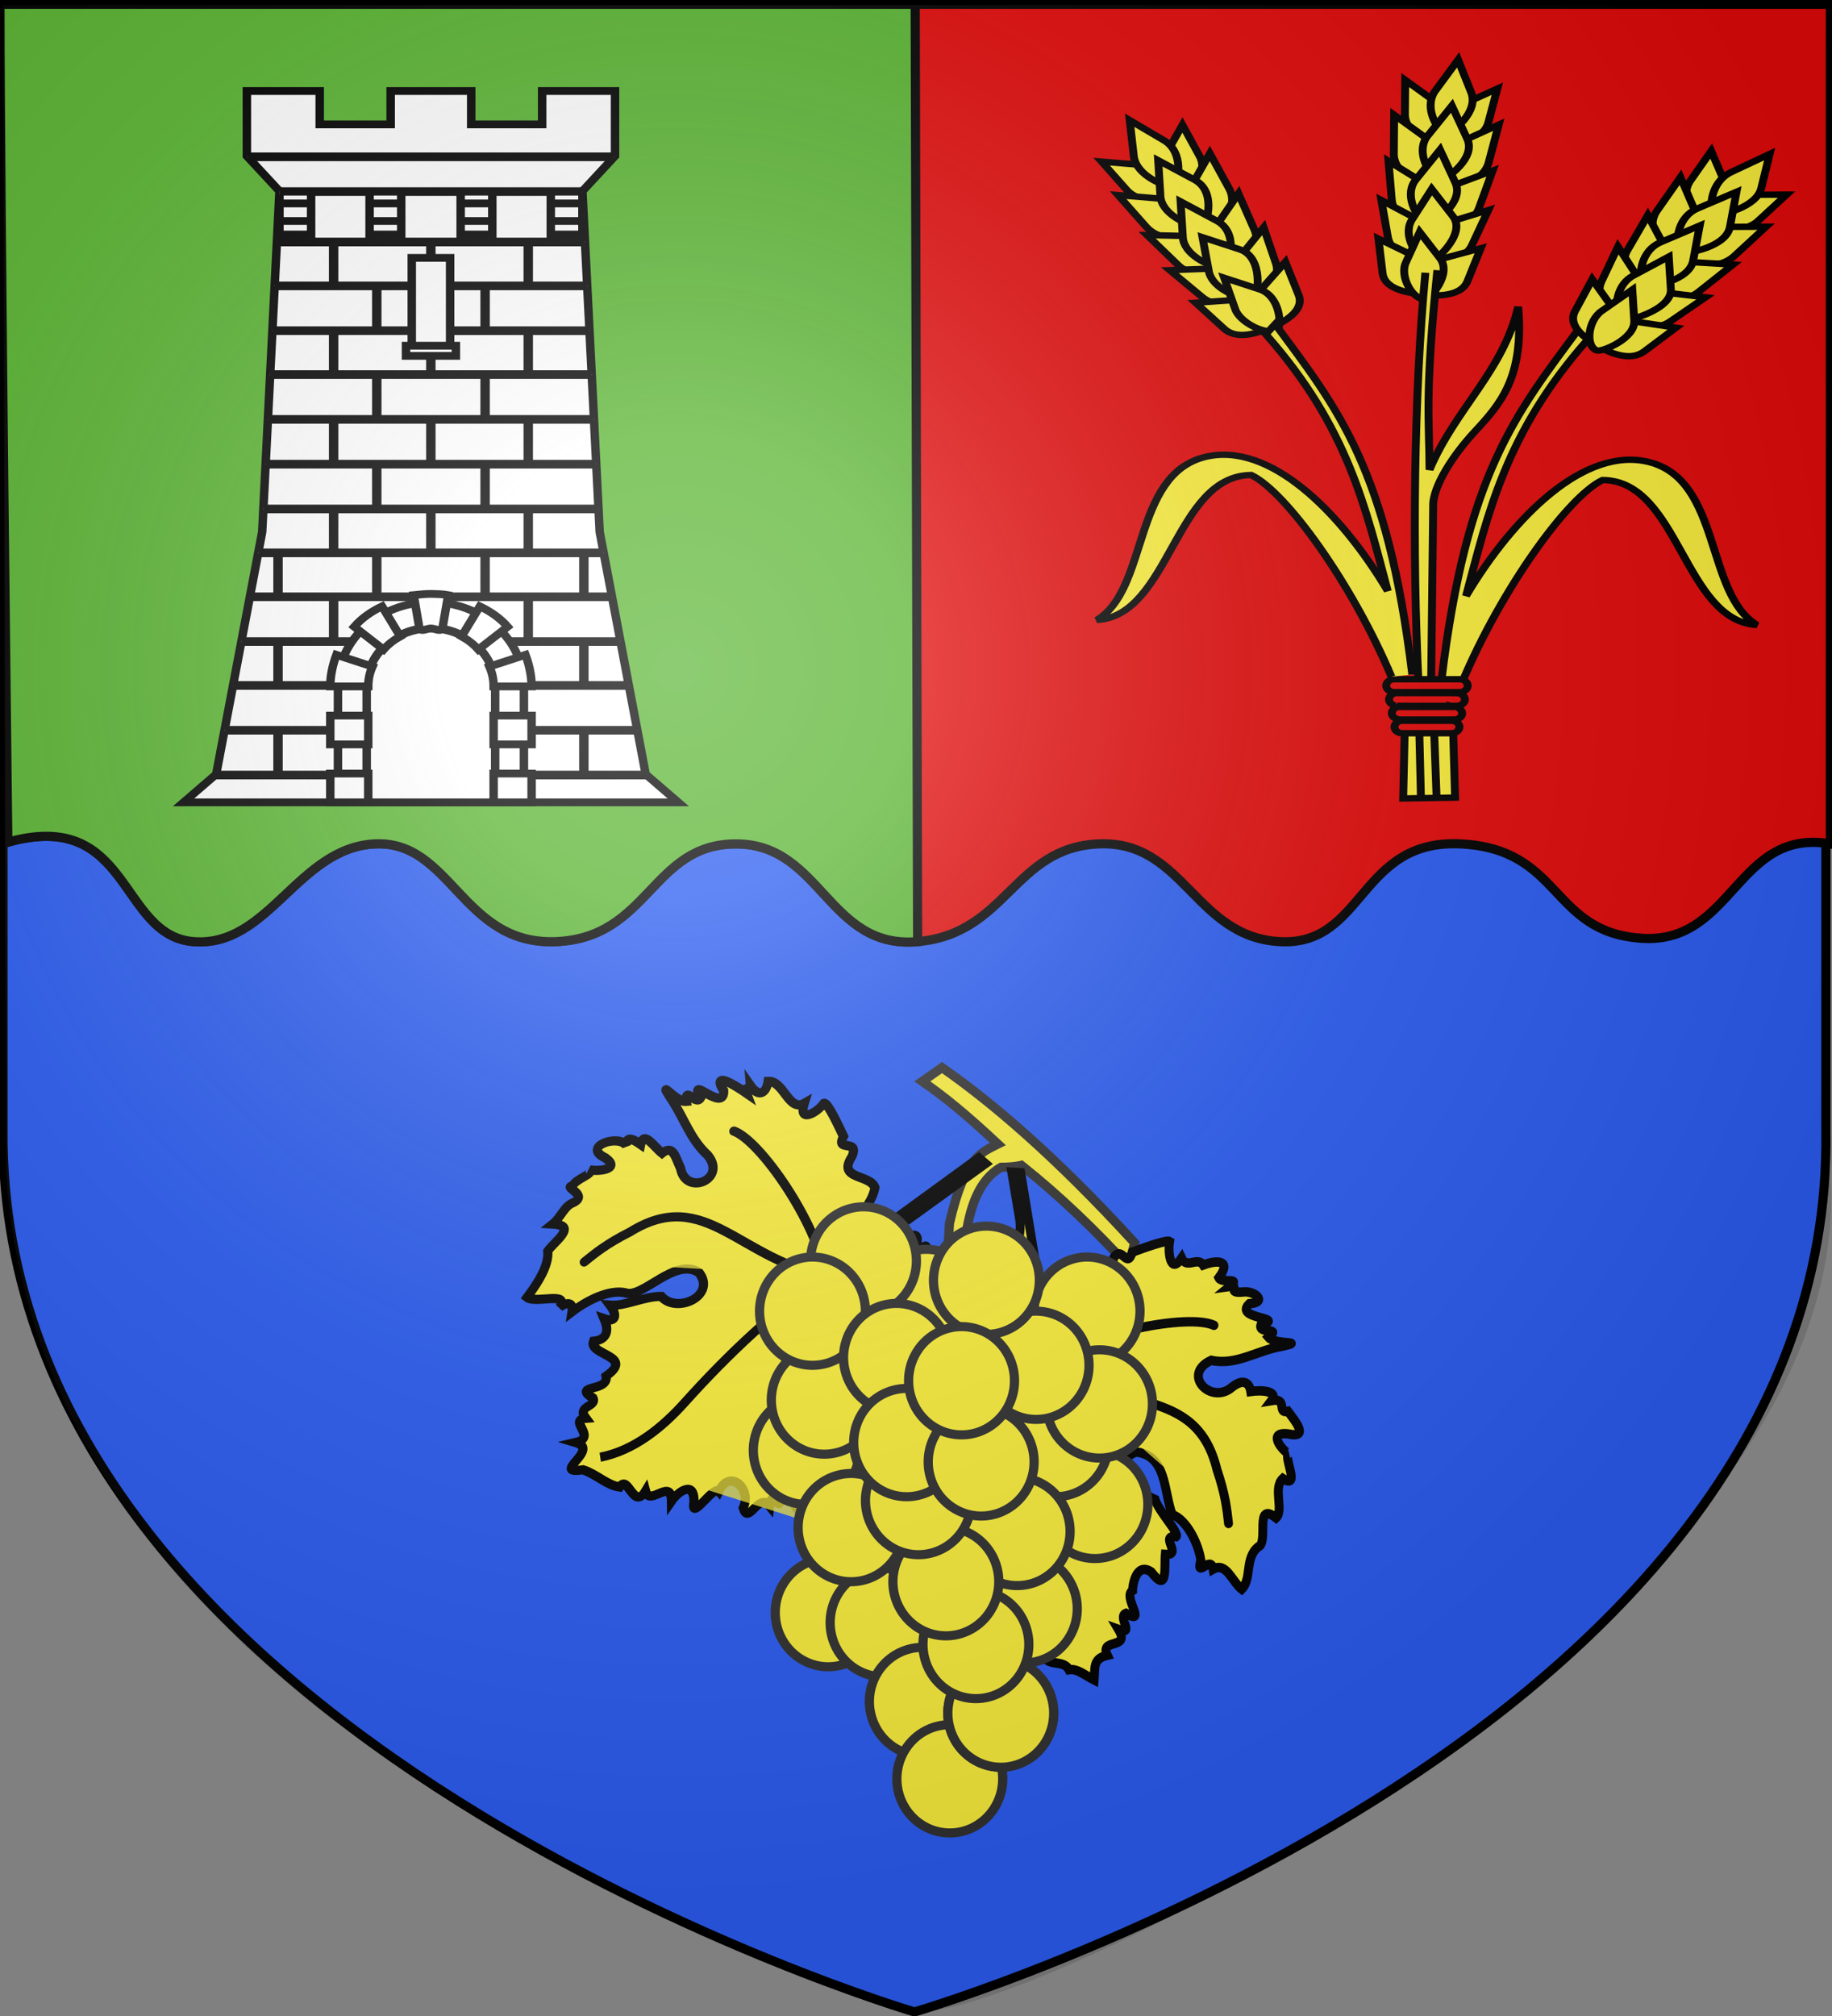<svg xmlns="http://www.w3.org/2000/svg" xmlns:xlink="http://www.w3.org/1999/xlink" width="600" height="660" viewBox="-300 -300 600 660"><rect x="-300" y="-300" width="600" height="660" fill="#808080" stroke="none"/><defs><g id="c"><path id="b" d="M0 0v1h.5z" transform="rotate(18 3.157 -.5)"/><use xlink:href="#b" width="810" height="540" transform="scale(-1 1)"/></g><g id="d"><use xlink:href="#c" width="810" height="540" transform="rotate(72)"/><use xlink:href="#c" width="810" height="540" transform="rotate(144)"/></g><g id="f"><path id="e" d="M0 0v1h.5z" transform="rotate(18 3.157 -.5)"/><use xlink:href="#e" width="810" height="540" transform="scale(-1 1)"/></g><g id="g"><use xlink:href="#f" width="810" height="540" transform="rotate(72)"/><use xlink:href="#f" width="810" height="540" transform="rotate(144)"/></g><g id="i"><path id="h" d="M0 0v1h.5z" transform="rotate(18 3.157 -.5)"/><use xlink:href="#h" width="810" height="540" transform="scale(-1 1)"/></g><g id="j"><use xlink:href="#i" width="810" height="540" transform="rotate(72)"/><use xlink:href="#i" width="810" height="540" transform="rotate(144)"/></g><g id="l"><path id="k" d="M0 0v1h.5z" transform="rotate(18 3.157 -.5)"/><use xlink:href="#k" width="810" height="540" transform="scale(-1 1)"/></g><g id="m"><use xlink:href="#l" width="810" height="540" transform="rotate(72)"/><use xlink:href="#l" width="810" height="540" transform="rotate(144)"/></g><g id="o"><path id="n" d="M0 0v1h.5z" transform="rotate(18 3.157 -.5)"/><use xlink:href="#n" width="810" height="540" transform="scale(-1 1)"/></g><g id="p"><use xlink:href="#o" width="810" height="540" transform="rotate(72)"/><use xlink:href="#o" width="810" height="540" transform="rotate(144)"/></g><g id="r"><path id="q" d="M0 0v1h.5z" transform="rotate(18 3.157 -.5)"/><use xlink:href="#q" width="810" height="540" transform="scale(-1 1)"/></g><g id="s"><use xlink:href="#r" width="810" height="540" transform="rotate(72)"/><use xlink:href="#r" width="810" height="540" transform="rotate(144)"/></g><g id="v"><path id="u" d="M0 0v1h.5z" transform="rotate(18 3.157 -.5)"/><use xlink:href="#u" width="810" height="540" transform="scale(-1 1)"/></g><g id="w"><use xlink:href="#v" width="810" height="540" transform="rotate(72)"/><use xlink:href="#v" width="810" height="540" transform="rotate(144)"/></g><g id="y"><path id="x" d="M0 0v1h.5z" transform="rotate(18 3.157 -.5)"/><use xlink:href="#x" width="810" height="540" transform="scale(-1 1)"/></g><g id="z"><use xlink:href="#y" width="810" height="540" transform="rotate(72)"/><use xlink:href="#y" width="810" height="540" transform="rotate(144)"/></g><radialGradient xlink:href="#a" id="Q" cx="221.445" cy="226.331" r="300" fx="221.445" fy="226.331" gradientTransform="matrix(1.353 0 0 1.349 -76.24 -84.357)" gradientUnits="userSpaceOnUse"/><linearGradient id="a"><stop offset="0" style="stop-color:white;stop-opacity:.314"/><stop offset=".19" style="stop-color:white;stop-opacity:.251"/><stop offset=".6" style="stop-color:#6b6b6b;stop-opacity:.125"/><stop offset="1" style="stop-color:black;stop-opacity:.125"/></linearGradient><clipPath id="D"><path id="C" d="m396 112-17 20 9 194 24 138 17 16H171l17-16 24-138 9-194-17-20V75h38v19h37V75h42v19h37V75h38z"/></clipPath></defs><g style="display:inline"><path d="M-.5 358.677s-300-88.5-298.5-288.5v-368.5h597v368.5c3.042 200.43-298.5 288.5-298.5 288.5Z" style="display:inline;fill:#2b5df2;stroke:#000;stroke-width:3;stroke-linecap:butt;stroke-linejoin:miter;stroke-miterlimit:4;stroke-dasharray:none;stroke-opacity:1"/><path d="M-300-298.612h599.464v274.887c-30.757-5.307-31.682 32.9-61.815 30.902C207.515 5.18 211.78-22.07 178.37-23.725c-33.41-1.655-31.42 33.557-59.278 32s-31.372-33.219-59.278-32c-27.907 1.218-29.96 29.417-59.278 32-29.319 2.582-31.396-31.83-59.278-32s-28.595 30.83-59.278 32-34.148-33.267-59.278-32-34.743 33.916-59.278 32c-24.535-1.917-20.516-43.846-60.855-32.558 0 0-2.57-210.139-2.57-274.329z" style="fill:#e20909;stroke:#000;stroke-width:3"/><path d="M-300-298.612H-.268L.537 8.275c-29.319 2.582-31.396-31.83-59.278-32s-28.595 30.83-59.278 32-34.148-33.267-59.278-32-34.743 33.916-59.278 32c-24.535-1.917-20.516-43.846-60.855-32.558 0 0-2.57-210.139-2.57-274.329z" style="display:inline;fill:#5ab532;stroke:#000;stroke-width:3"/></g><g style="display:inline"><g style="display:inline;stroke-width:2.272;stroke-miterlimit:4;stroke-dasharray:none" transform="matrix(1.137 0 0 .916 536.793 425.748)"><path id="B" d="M-320.737-549.406c7.174-73.6 21.395-94.927 39.498-125.25l2.703 3.604c-23.821 33.405-28.77 62.338-35.142 91.76 13.54-28.153 34.096-53.69 52.752-47.854 20.898 6.539 16.142 47.28 31.049 58.217-21.065-1.49-22.472-51.586-44.454-51.813-10.017 5.928-29.134 38.942-40.399 72.087" style="fill:#fcef3c;fill-opacity:1;stroke:#000;stroke-width:2.272;stroke-linecap:butt;stroke-linejoin:miter;stroke-miterlimit:4;stroke-dasharray:none;stroke-dashoffset:0;stroke-opacity:1"/><g id="A" style="fill:#fcef3c;stroke-width:.601;stroke-miterlimit:4;stroke-dasharray:none"><path d="m1742.836 1850.92-2.236 2.383c-1.288 1.372-3.976.59-4.518.218.445-1.235 1.887-2.744 3.425-2.698z" style="fill:#fcef3c;fill-opacity:1;stroke:#000;stroke-width:.601;stroke-linecap:butt;stroke-linejoin:miter;stroke-miterlimit:4;stroke-dasharray:none;stroke-dashoffset:0;stroke-opacity:1" transform="rotate(-31.058 -10816.5 15520.473)scale(3.78)"/><path d="m1737.244 1846.6-1.707 2.787c-.982 1.605.482 3.99.99 4.413 1.074-.756 2.149-2.545 1.695-4.017z" style="fill:#fcef3c;fill-opacity:1;stroke:#000;stroke-width:.601;stroke-linecap:butt;stroke-linejoin:miter;stroke-miterlimit:4;stroke-dasharray:none;stroke-dashoffset:0;stroke-opacity:1" transform="rotate(-31.058 -10816.5 15520.473)scale(3.78)"/><path d="m1741.168 1853.894-2.511 2.677c-1.446 1.54-4.465.663-5.075.241.5-1.387 2.12-3.082 3.848-3.03z" style="fill:#fcef3c;fill-opacity:1;stroke:#000;stroke-width:.601;stroke-linecap:butt;stroke-linejoin:miter;stroke-miterlimit:4;stroke-dasharray:none;stroke-dashoffset:0;stroke-opacity:1" transform="rotate(-31.058 -10816.5 15520.473)scale(3.78)"/><path d="m1734.817 1848.995-1.916 3.13c-1.104 1.802.543 4.482 1.112 4.957 1.206-.849 2.411-2.86 1.904-4.512z" style="fill:#fcef3c;fill-opacity:1;stroke:#000;stroke-width:.601;stroke-linecap:butt;stroke-linejoin:miter;stroke-miterlimit:4;stroke-dasharray:none;stroke-dashoffset:0;stroke-opacity:1" transform="rotate(-31.058 -10816.5 15520.473)scale(3.78)"/><path d="m1738.525 1857.382-2.705 2.481c-1.558 1.43-4.502.327-5.078-.15.602-1.347 2.345-2.915 4.064-2.733z" style="fill:#fcef3c;fill-opacity:1;stroke:#000;stroke-width:.601;stroke-linecap:butt;stroke-linejoin:miter;stroke-miterlimit:4;stroke-dasharray:none;stroke-dashoffset:0;stroke-opacity:1" transform="rotate(-31.058 -10816.5 15520.473)scale(3.78)"/><path d="m1732.2 1852.503-1.676 3.265c-.966 1.88.876 4.429 1.48 4.86 1.14-.937 2.19-3.032 1.56-4.642z" style="fill:#fcef3c;fill-opacity:1;stroke:#000;stroke-width:.601;stroke-linecap:butt;stroke-linejoin:miter;stroke-miterlimit:4;stroke-dasharray:none;stroke-dashoffset:0;stroke-opacity:1" transform="rotate(-31.058 -10816.5 15520.473)scale(3.78)"/><path d="m1736.323 1860.4-2.755 2.179c-1.586 1.254-4.32.01-4.837-.49.668-1.243 2.441-2.617 4.07-2.324z" style="fill:#fcef3c;fill-opacity:1;stroke:#000;stroke-width:.601;stroke-linecap:butt;stroke-linejoin:miter;stroke-miterlimit:4;stroke-dasharray:none;stroke-dashoffset:0;stroke-opacity:1" transform="rotate(-31.058 -10816.5 15520.473)scale(3.78)"/><path d="m1729.825 1855.39-1.37 3.233c-.79 1.862 1.146 4.166 1.752 4.535 1.022-.974 1.878-3.048 1.165-4.54z" style="fill:#fcef3c;fill-opacity:1;stroke:#000;stroke-width:.601;stroke-linecap:butt;stroke-linejoin:miter;stroke-miterlimit:4;stroke-dasharray:none;stroke-dashoffset:0;stroke-opacity:1" transform="rotate(-31.058 -10816.5 15520.473)scale(3.78)"/><path d="m1733.969 1863.194-2.48 2.147c-1.446 1.251-3.567-.618-4.049-1.085.649-1.167 1.833-2.106 3.36-1.766z" style="fill:#fcef3c;fill-opacity:1;stroke:#000;stroke-width:.601;stroke-linecap:butt;stroke-linejoin:miter;stroke-miterlimit:4;stroke-dasharray:none;stroke-dashoffset:0;stroke-opacity:1" transform="rotate(-31.058 -10816.5 15520.473)scale(3.78)"/><path d="m1727.755 1858.399-1.414 2.96c-.824 1.726 1.54 3.276 2.118 3.617.954-.934 1.545-2.325.813-3.708zM1741.683 1847.04l-.745 3.181c-.429 1.832-3.147 2.499-3.806 2.444-.232-1.293.17-3.326 1.618-4.049z" style="fill:#fcef3c;fill-opacity:1;stroke:#000;stroke-width:.601;stroke-linecap:butt;stroke-linejoin:miter;stroke-miterlimit:4;stroke-dasharray:none;stroke-dashoffset:0;stroke-opacity:1" transform="rotate(-31.058 -10816.5 15520.473)scale(3.78)"/><path d="m1739.034 1850.522-.614 3.286c-.355 1.891-3.23 2.432-3.94 2.336-.324-1.366.095-3.458 1.5-4.142z" style="fill:#fcef3c;fill-opacity:1;stroke:#000;stroke-width:.601;stroke-linecap:butt;stroke-linejoin:miter;stroke-miterlimit:4;stroke-dasharray:none;stroke-dashoffset:0;stroke-opacity:1" transform="rotate(-31.058 -10816.5 15520.473)scale(3.78)"/><path d="m1736.12 1853.612-.615 3.286c-.354 1.893-3.23 2.432-3.94 2.336-.324-1.365.096-3.458 1.5-4.142z" style="fill:#fcef3c;fill-opacity:1;stroke:#000;stroke-width:.601;stroke-linecap:butt;stroke-linejoin:miter;stroke-miterlimit:4;stroke-dasharray:none;stroke-dashoffset:0;stroke-opacity:1" transform="rotate(-31.058 -10816.5 15520.473)scale(3.78)"/><path d="m1733.657 1856.467.052 3.08c.037 1.999-3.732 3.092-4.017 2.764-.391-1.35-.078-3.46 1.302-4.21z" style="fill:#fcef3c;fill-opacity:1;stroke:#000;stroke-width:.601;stroke-linecap:butt;stroke-linejoin:miter;stroke-miterlimit:4;stroke-dasharray:none;stroke-dashoffset:0;stroke-opacity:1" transform="rotate(-31.058 -10816.5 15520.473)scale(3.78)"/><path d="m1730.773 1859.483.046 2.919c.034 1.727-2.57 2.907-2.941 2.735-.909-.419-.585-2.899.52-3.743z" style="fill:#fcef3c;fill-opacity:1;stroke:#000;stroke-width:.601;stroke-linecap:butt;stroke-linejoin:miter;stroke-miterlimit:4;stroke-dasharray:none;stroke-dashoffset:0;stroke-opacity:1" transform="rotate(-31.058 -10816.5 15520.473)scale(3.78)"/></g><g style="fill:#fcef3c;stroke-width:.601;stroke-miterlimit:4;stroke-dasharray:none"><path d="m1715.43 1900.775-.12 6.676 3.954-.08-.159-6.735M1716.542 1901.286l.12 6.137M1717.675 1901.286l.18 6.113M1717 1857.742c-.863 11.297-1.022 26.37-.517 38.94h.954l.158-16.848c-.06-1.881 1.571-4.927 3.147-7.037 1.958-2.62 3.797-5.136 3.33-11.837-1.146 6.101-4.763 9.596-6.755 15.417-.014-4.71-.379-6.93.596-18.874" style="fill:#fcef3c;fill-opacity:1;stroke:#000;stroke-width:.601;stroke-linecap:butt;stroke-linejoin:miter;stroke-miterlimit:4;stroke-dasharray:none;stroke-dashoffset:0;stroke-opacity:1" transform="matrix(3.78 0 0 3.78 -6815.65 -7717.097)"/><path d="M1714.627 1896.177h4.988a.61.61 0 0 1 .61.612.61.61 0 0 1-.61.61h-4.988a.61.61 0 0 1-.61-.61.61.61 0 0 1 .61-.612zM1715.238 1900.106h3.766c.327 0 .59.263.59.59s-.264.59-.59.59h-3.766a.59.59 0 0 1-.59-.59c0-.327.264-.59.59-.59zM1714.831 1897.487h4.34c.184 0 .306.01.333.023.247.033.444.22.494.463q.016.082.01.166a.597.597 0 0 1-.597.556h-4.341c-.183 0-.305-.01-.333-.023a.585.585 0 0 1-.504-.629.597.597 0 0 1 .598-.556M1715.035 1898.797h4.053c.142 0 .25.017.306.047a.58.58 0 0 1 .402.49c.01.053 0 .105 0 .156a.59.59 0 0 1-.586.5h-4.052a.7.7 0 0 1-.307-.046.58.58 0 0 1-.402-.492c-.01-.052 0-.103 0-.155a.59.59 0 0 1 .586-.5" style="fill:#e20909;fill-opacity:1;fill-rule:evenodd;stroke:#000;stroke-width:.601;stroke-linecap:butt;stroke-linejoin:miter;stroke-miterlimit:4;stroke-dasharray:none;stroke-dashoffset:0;stroke-opacity:1" transform="matrix(3.78 0 0 3.78 -6815.65 -7717.097)"/></g><use xlink:href="#A" width="100%" height="100%" style="stroke-width:2.272;stroke-miterlimit:4;stroke-dasharray:none" transform="rotate(29.036 -336.121 -580.82)"/><use xlink:href="#A" width="100%" height="100%" style="stroke-width:2.272;stroke-miterlimit:4;stroke-dasharray:none" transform="rotate(-35.975 -330.019 -614.438)"/><use xlink:href="#B" width="100%" height="100%" style="stroke-width:2.272;stroke-miterlimit:4;stroke-dasharray:none" transform="matrix(-1 0 0 1 -649.9 -1.788)"/></g><path d="M27.862 82.144c4.097 0 6.658-.633 6.658-.633 12.494 9.934 24.166 21.16 35.176 33.18l1.911-7.794C45.524 78.388 24.721 60.808 8.52 49.507L2.066 54.03c7.106 4.858 14.597 11.013 24.772 20.522-5.122 2.616-10.755 3.786-15.877 25.938l-2.048 35.428h5.121c1.993-16.938-.955-45.43 13.828-53.774Z" style="fill:#fcef3c;fill-opacity:1;fill-rule:evenodd;stroke:#313131;stroke-width:3;stroke-linecap:butt;stroke-linejoin:miter;stroke-miterlimit:4;stroke-dasharray:none;stroke-opacity:1"/><g style="display:inline;fill:#fcef3c;stroke:#000;stroke-width:2.233;stroke-miterlimit:4;stroke-dasharray:none;stroke-opacity:1"><path d="m821.35 472.914-1.106-43.995c-7.224 4.562-3.05 15.692-9.522 20.37-3.324-1.645-7.342-5.448-9.487.293-2.525 2.661-2.843-3.318-4.773.594-2.85.56-9.007 1.656-9.623 1.131.766-2.196 1.097-7.988-2.401-4.355-.881-2.848-3.972-.14-5.116-2.418-3.727.742-7.297.073-3.416-3.58-.48-1.504-5.737-.598-2.47-2.416-2.629-.042 1.342-1.588-3.152-1.804-2.883-.106-5.74-3.368-1.074-2.974 4.717-3.086-9.102-4.57-2.102-5.382 1.124-2.227-5.305-1.17-1.468-3.222-1.397-2.122-9.417-2.172-2.98-2.594 6.093.01 11.968-2.903 17.976-.67 8.082-2.182 1.492-10.673-4.372-6.98-3.128 1.597-4.307.147-4.333-1.777-2.935-.055-6.94-.976-4.856-2.903-4.283.055-.706-3.342-3.674-3.131-1.355-2.41-4.609-7.287.809-5.29 5.653 1.442 1.151-4.732.4-4.628 1.685-.096-1.85-9.128 2.38-5.659 2.847-1.823.78-7.463 3.028-8.974 4.928 4.917 2.593-5.57 5.428-6.134 3.843-2.14 2.6-7.208 5.565-9.324 2.135 2.14 2.855 7.022 6.384 5.766.072 3.599 4.76-1.947 2.73 2.644.132 4.673 2.524 10.25 5.51 11.622 1.353 5.734-.771 14.14 6.856 16.063 8.356-1.973.997-9.527-3.11-11.862-.534-2.976-4.977-8.844-3.932-9.47 4.263 1.04-1.102-4.703 3.303-3.761.72-2.841.64-9.47 4.094-3.598 3.464 2.996 5.126-2.68 5.266-3.683 2.8-1.05-2.635-8.861 2.447-5.1 2.33-.509-1.616-5.577 2.38-3.5-2.328-5.302 5.117-1.198 3.663-5.628 3.811-.243 3.459-2.598 4.122-5.32 2.05 1.383 3.726 3.332 5.888 3.343 1.06 2.898 5.937 1.23 5.63 4.922 106.528 51.942-9.629 73.974-9.004 102.633l.323 11.224z" style="display:inline;fill:#fcef3c;fill-opacity:1;fill-rule:evenodd;stroke:#000;stroke-width:2.233;stroke-linecap:butt;stroke-linejoin:miter;stroke-miterlimit:4;stroke-dasharray:none;stroke-opacity:1" transform="matrix(-1.293 .204 -.191 -1.366 1186.636 562.397)"/><g style="fill:#fcef3c;stroke:#000;stroke-width:2.233;stroke-linecap:round;stroke-miterlimit:4;stroke-dasharray:none;stroke-opacity:1"><path d="M822.25 427.75C805.49 412.69 785.198 417.046 783 396c-1.205-6.077-1.095-9.522-1-13M821 427.25c-11.489 5.633-36.334 6.472-42.25 2.75M822.5 427.5c6.914-.748 13.286-1.135 16.25.75 12.541 5.21 23.661 6.477 26 6.5" style="fill:#fcef3c;fill-opacity:.75;fill-rule:evenodd;stroke:#000;stroke-width:2.233;stroke-linecap:round;stroke-linejoin:miter;stroke-miterlimit:4;stroke-dasharray:none;stroke-opacity:1" transform="matrix(-1.293 .204 -.191 -1.366 1186.636 562.397)"/></g></g><g style="fill:#fcef3c;stroke:#000;stroke-width:2.233;stroke-miterlimit:4;stroke-dasharray:none;stroke-opacity:1"><path d="m821.35 472.914-1.106-43.995c-6.859 4.572-3.516 14.574-8.765 20.01-3.49.994-7.404-6.198-9.692.023-2.436 4.029-3.418-2.72-5.281 1.221-2.8.518-9.25 1.81-9.582.916.891-2.526.1-7.798-2.984-3.72-.605-4.235-7.598-.71-9.875-3.805 2.38-2.313 1.506-4.082-1.769-3.996 2.79-1.642-2.204-.955.842-1.796-2.177-.702-10.455-3.483-3.928-4.012 4.685-3.102-9.105-4.575-2.102-5.382.971-2.101-5.013-1.326-1.468-3.222-1.5-2.287-9.368-2.127-3.054-2.525 6.105-.273 11.037-2.102 16.974-1.016 7.82.404 4.905-9.972-1.531-7.025-2.939.568-5.906 1.964-5.798-1.386-2.544-.664-7.466-.276-5.007-2.862-1.305-.419-4.525-1.39-1.897-2.869-3.493.328-6.827-8.822-.787-5.744 4.948 1.407 1.299-3.634-.085-4.743 1.636.436-.342-3.769.655-5.588-1.368-1.8 4.353 1.92 3.425-2.13-.718-2.162 1.046-4.423 1.106-6.93 4.212 4.722 3.752-2.27 4.624-4.747 3.145-1.827 4.888-6.59 6.054-10.48 2.609.653 5.193 9.014 6.932 4.842.07 2.543 1.375 3.09 2.798 1.687.012 4.581 1.18 10.275 4.315 12.835 3.816 2.277.417 14.645 7.226 16.912 7.243.164 4.95-10.074-1.031-10.566-2.61-3.21-3.483-8.253-6.038-10.983 2.565.01 4.785-1.112 1.811-3.053 2.984-.688 4.697-2.27 2.826-5.222 2-2.93 9.27 5.928 8.845-2.492 3.719-1.742-3.644-7.724 2.366-5.634 2.486-.416-1.073-4.252 2.946-4.213-2.53-3.746 5.61-.377 3.272-5.304 5.26 3.723 2.398-9.551 6.53-2.501 2.859 1.941 6.717 2.382 9.01 4.565-1.369 3.472 6.876-.707 4.729 4.376 3.858-1.476 1.154 6.87 5.988 3.513-.95 2.757-.7 7.354 3.6 4.176 3.598-3.65-.47 6.1 1.666 6.255-3.02 5.408 4.652 6.604 6.96 2.33 4.453-1.538-.841 5.085 3.627 5.28-3.562 3.062 3.971.998-.27 3.218-2.267 6.077-10.333 6.54-14.614 10.809-5.392 5.509 5.28 12.458 7.444 4.535 1.375-5.618 3.462-11.5 9.704-12.55 2.073-2.64 4.083.676 6.787-2.735 3.394-2.487 1.074 4.018 4.459.308 3.184-1.845 1.596 2.87 4.996.083 6.85-3.757-.7 6.68 2.182 8.212 2.937 1.474-3.63 4.227 1.053 4.827 1.837 2.609-6.827 4.897-.623 7.53 5.213 2.266-2.446 4.435-.441 6.637-5.292 3.049 7.2 6.112-.535 7.876-1.726 6.832-7.93 1.375-13.152.675-6.301-.904-4.359 5.97.694 5.743 6.52-.743 9.873 2.49 14.985 5.97-1.876 1.112-9.021-1.054-7.126 2.855-3.436-3.535-4.483 3.13-4.124 2.911-4.584-1.932-1.358 5.788-6.707 1.997-3.611-1.521-2.922 2.74-6.03 1.627 1.663 2.576 2.588 4.895-1.662 3.96-3.384-.318-7.194-.41-7.14 2.695-2.657-5.55-6.856 2.559-8.353 1.662-1.28-3.142-4.939-1.297-5.53-2.142-1.174-2.707-5.592 2.197-3.382-2.034 1.233-6.284-3.982 5.829-5.02-.538-2.202-6.284 5.837-12.367-.348-17.72-6.065-3.355-2.677 7.875-3.306 11.023l.923 32.039z" style="display:inline;fill:#fcef3c;fill-opacity:1;fill-rule:evenodd;stroke:#000;stroke-width:2.233;stroke-linecap:butt;stroke-linejoin:miter;stroke-miterlimit:4;stroke-dasharray:none;stroke-opacity:1" transform="matrix(.778 1.051 1.096 -.839 -1136.811 -387.395)"/><g style="fill:#fcef3c;stroke:#000;stroke-width:2.233;stroke-linecap:round;stroke-miterlimit:4;stroke-dasharray:none;stroke-opacity:1"><path d="m823.5 359-.25-.5c3.823 7.39 3.537 16.009 2 23.75-3.095 15.594-4.637 30.587-4 46.25 17.365-15.279 31.48-10.058 38.5-16.25 6.708-5.916 12.04-13.09 14.25-19" style="fill:#fcef3c;fill-opacity:.75;fill-rule:evenodd;stroke:#000;stroke-width:2.233;stroke-linecap:round;stroke-linejoin:miter;stroke-miterlimit:4;stroke-dasharray:none;stroke-opacity:1" transform="matrix(.778 1.051 1.096 -.839 -1136.811 -387.395)"/><path d="M822.25 427.75C805.49 412.69 785.198 417.046 783 396c-1.205-6.077-1.095-9.522-1-13M821 427.25c-11.489 5.633-36.334 6.472-42.25 2.75M822.5 427.5c6.914-.748 13.286-1.135 16.25.75 12.541 5.21 23.661 6.477 26 6.5" style="fill:#fcef3c;fill-opacity:.75;fill-rule:evenodd;stroke:#000;stroke-width:2.233;stroke-linecap:round;stroke-linejoin:miter;stroke-miterlimit:4;stroke-dasharray:none;stroke-opacity:1" transform="matrix(.778 1.051 1.096 -.839 -1136.811 -387.395)"/></g></g><g style="fill:#fcef3c;stroke-width:2.279;stroke-miterlimit:4;stroke-dasharray:none"><path d="M783.942 599.635a19.092 19.799 0 0 1-12.265-24.938 19.092 19.799 0 0 1 24.042-12.73 19.092 19.799 0 0 1 12.285 24.928 19.092 19.799 0 0 1-24.03 12.75" style="fill:#fcef3c;fill-opacity:1;fill-rule:evenodd;stroke:#313131;stroke-width:3.328;stroke-linecap:round;stroke-linejoin:round;stroke-miterlimit:4;stroke-dasharray:none;stroke-dashoffset:0;stroke-opacity:1" transform="matrix(-.908 0 0 .895 681.234 -345.015)"/><path d="M783.942 599.635a19.092 19.799 0 0 1-12.265-24.938 19.092 19.799 0 0 1 24.042-12.73 19.092 19.799 0 0 1 12.285 24.928 19.092 19.799 0 0 1-24.03 12.75" style="fill:#fcef3c;fill-opacity:1;fill-rule:evenodd;stroke:#313131;stroke-width:3.328;stroke-linecap:round;stroke-linejoin:round;stroke-miterlimit:4;stroke-dasharray:none;stroke-dashoffset:0;stroke-opacity:1" transform="matrix(-.908 0 0 .895 687.125 -361.463)"/><path d="M783.942 599.635a19.092 19.799 0 0 1-12.265-24.938 19.092 19.799 0 0 1 24.042-12.73 19.092 19.799 0 0 1 12.285 24.928 19.092 19.799 0 0 1-24.03 12.75" style="fill:#fcef3c;fill-opacity:1;fill-rule:evenodd;stroke:#313131;stroke-width:3.328;stroke-linecap:round;stroke-linejoin:round;stroke-miterlimit:4;stroke-dasharray:none;stroke-dashoffset:0;stroke-opacity:1" transform="matrix(-.908 0 0 .895 720.53 -393.095)"/><path d="M783.942 599.635a19.092 19.799 0 0 1-12.265-24.938 19.092 19.799 0 0 1 24.042-12.73 19.092 19.799 0 0 1 12.285 24.928 19.092 19.799 0 0 1-24.03 12.75" style="fill:#fcef3c;fill-opacity:1;fill-rule:evenodd;stroke:#313131;stroke-width:3.328;stroke-linecap:round;stroke-linejoin:round;stroke-miterlimit:4;stroke-dasharray:none;stroke-dashoffset:0;stroke-opacity:1" transform="matrix(-.908 0 0 .895 773.206 -390.565)"/><path d="M783.942 599.635a19.092 19.799 0 0 1-12.265-24.938 19.092 19.799 0 0 1 24.042-12.73 19.092 19.799 0 0 1 12.285 24.928 19.092 19.799 0 0 1-24.03 12.75" style="fill:#fcef3c;fill-opacity:1;fill-rule:evenodd;stroke:#313131;stroke-width:3.328;stroke-linecap:round;stroke-linejoin:round;stroke-miterlimit:4;stroke-dasharray:none;stroke-dashoffset:0;stroke-opacity:1" transform="matrix(-.908 0 0 .895 699.973 -407.013)"/><path d="M783.942 599.635a19.092 19.799 0 0 1-12.265-24.938 19.092 19.799 0 0 1 24.042-12.73 19.092 19.799 0 0 1 12.285 24.928 19.092 19.799 0 0 1-24.03 12.75" style="fill:#fcef3c;fill-opacity:1;fill-rule:evenodd;stroke:#313131;stroke-width:3.328;stroke-linecap:round;stroke-linejoin:round;stroke-miterlimit:4;stroke-dasharray:none;stroke-dashoffset:0;stroke-opacity:1" transform="matrix(-.908 0 0 .895 683.271 -390.565)"/><path d="M783.942 599.635a19.092 19.799 0 0 1-12.265-24.938 19.092 19.799 0 0 1 24.042-12.73 19.092 19.799 0 0 1 12.285 24.928 19.092 19.799 0 0 1-24.03 12.75" style="fill:#fcef3c;fill-opacity:1;fill-rule:evenodd;stroke:#313131;stroke-width:3.328;stroke-linecap:round;stroke-linejoin:round;stroke-miterlimit:4;stroke-dasharray:none;stroke-dashoffset:0;stroke-opacity:1" transform="matrix(-.908 0 0 .895 775.776 -327.301)"/><path d="M783.942 599.635a19.092 19.799 0 0 1-12.265-24.938 19.092 19.799 0 0 1 24.042-12.73 19.092 19.799 0 0 1 12.285 24.928 19.092 19.799 0 0 1-24.03 12.75" style="fill:#fcef3c;fill-opacity:1;fill-rule:evenodd;stroke:#313131;stroke-width:3.328;stroke-linecap:round;stroke-linejoin:round;stroke-miterlimit:4;stroke-dasharray:none;stroke-dashoffset:0;stroke-opacity:1" transform="matrix(-.908 0 0 .895 762.928 -347.545)"/><path d="M783.942 599.635a19.092 19.799 0 0 1-12.265-24.938 19.092 19.799 0 0 1 24.042-12.73 19.092 19.799 0 0 1 12.285 24.928 19.092 19.799 0 0 1-24.03 12.75" style="fill:#fcef3c;fill-opacity:1;fill-rule:evenodd;stroke:#313131;stroke-width:3.328;stroke-linecap:round;stroke-linejoin:round;stroke-miterlimit:4;stroke-dasharray:none;stroke-dashoffset:0;stroke-opacity:1" transform="matrix(-.908 0 0 .895 777.28 -360.198)"/><path d="M783.942 599.635a19.092 19.799 0 0 1-12.265-24.938 19.092 19.799 0 0 1 24.042-12.73 19.092 19.799 0 0 1 12.285 24.928 19.092 19.799 0 0 1-24.03 12.75" style="fill:#fcef3c;fill-opacity:1;fill-rule:evenodd;stroke:#313131;stroke-width:3.328;stroke-linecap:round;stroke-linejoin:round;stroke-miterlimit:4;stroke-dasharray:none;stroke-dashoffset:0;stroke-opacity:1" transform="matrix(-.908 0 0 .895 710.784 -375.382)"/><path d="M783.942 599.635a19.092 19.799 0 0 1-12.265-24.938 19.092 19.799 0 0 1 24.042-12.73 19.092 19.799 0 0 1 12.285 24.928 19.092 19.799 0 0 1-24.03 12.75" style="fill:#fcef3c;fill-opacity:1;fill-rule:evenodd;stroke:#313131;stroke-width:3.328;stroke-linecap:round;stroke-linejoin:round;stroke-miterlimit:4;stroke-dasharray:none;stroke-dashoffset:0;stroke-opacity:1" transform="matrix(-.908 0 0 .895 756.504 -372.85)"/><path d="M783.942 599.635a19.092 19.799 0 0 1-12.265-24.938 19.092 19.799 0 0 1 24.042-12.73 19.092 19.799 0 0 1 12.285 24.928 19.092 19.799 0 0 1-24.03 12.75" style="fill:#fcef3c;fill-opacity:1;fill-rule:evenodd;stroke:#313131;stroke-width:3.328;stroke-linecap:round;stroke-linejoin:round;stroke-miterlimit:4;stroke-dasharray:none;stroke-dashoffset:0;stroke-opacity:1" transform="matrix(-.908 0 0 .895 740.242 -400.687)"/><path d="M783.942 599.635a19.092 19.799 0 0 1-12.265-24.938 19.092 19.799 0 0 1 24.042-12.73 19.092 19.799 0 0 1 12.285 24.928 19.092 19.799 0 0 1-24.03 12.75" style="fill:#fcef3c;fill-opacity:1;fill-rule:evenodd;stroke:#313131;stroke-width:3.328;stroke-linecap:round;stroke-linejoin:round;stroke-miterlimit:4;stroke-dasharray:none;stroke-dashoffset:0;stroke-opacity:1" transform="matrix(-.908 0 0 .895 688.41 -291.873)"/><path d="M783.942 599.635a19.092 19.799 0 0 1-12.265-24.938 19.092 19.799 0 0 1 24.042-12.73 19.092 19.799 0 0 1 12.285 24.928 19.092 19.799 0 0 1-24.03 12.75" style="fill:#fcef3c;fill-opacity:1;fill-rule:evenodd;stroke:#313131;stroke-width:3.328;stroke-linecap:round;stroke-linejoin:round;stroke-miterlimit:4;stroke-dasharray:none;stroke-dashoffset:0;stroke-opacity:1" transform="matrix(-.908 0 0 .895 706.397 -288.601)"/><path d="M783.942 599.635a19.092 19.799 0 0 1-12.265-24.938 19.092 19.799 0 0 1 24.042-12.73 19.092 19.799 0 0 1 12.285 24.928 19.092 19.799 0 0 1-24.03 12.75" style="fill:#fcef3c;fill-opacity:1;fill-rule:evenodd;stroke:#313131;stroke-width:3.328;stroke-linecap:round;stroke-linejoin:round;stroke-miterlimit:4;stroke-dasharray:none;stroke-dashoffset:0;stroke-opacity:1" transform="matrix(-.908 0 0 .895 695.898 -319.71)"/><path d="M783.942 599.635a19.092 19.799 0 0 1-12.265-24.938 19.092 19.799 0 0 1 24.042-12.73 19.092 19.799 0 0 1 12.285 24.928 19.092 19.799 0 0 1-24.03 12.75" style="fill:#fcef3c;fill-opacity:1;fill-rule:evenodd;stroke:#313131;stroke-width:3.328;stroke-linecap:round;stroke-linejoin:round;stroke-miterlimit:4;stroke-dasharray:none;stroke-dashoffset:0;stroke-opacity:1" transform="matrix(-.908 0 0 .895 752.65 -293.138)"/><path d="M783.942 599.635a19.092 19.799 0 0 1-12.265-24.938 19.092 19.799 0 0 1 24.042-12.73 19.092 19.799 0 0 1 12.285 24.928 19.092 19.799 0 0 1-24.03 12.75" style="fill:#fcef3c;fill-opacity:1;fill-rule:evenodd;stroke:#313131;stroke-width:3.328;stroke-linecap:round;stroke-linejoin:round;stroke-miterlimit:4;stroke-dasharray:none;stroke-dashoffset:0;stroke-opacity:1" transform="matrix(-.908 0 0 .895 750.3 -318.444)"/><path d="M783.942 599.635a19.092 19.799 0 0 1-12.265-24.938 19.092 19.799 0 0 1 24.042-12.73 19.092 19.799 0 0 1 12.285 24.928 19.092 19.799 0 0 1-24.03 12.75" style="fill:#fcef3c;fill-opacity:1;fill-rule:evenodd;stroke:#313131;stroke-width:3.328;stroke-linecap:round;stroke-linejoin:round;stroke-miterlimit:4;stroke-dasharray:none;stroke-dashoffset:0;stroke-opacity:1" transform="matrix(-.908 0 0 .895 719.245 -262.772)"/><path d="M783.942 599.635a19.092 19.799 0 0 1-12.265-24.938 19.092 19.799 0 0 1 24.042-12.73 19.092 19.799 0 0 1 12.285 24.928 19.092 19.799 0 0 1-24.03 12.75" style="fill:#fcef3c;fill-opacity:1;fill-rule:evenodd;stroke:#313131;stroke-width:3.328;stroke-linecap:round;stroke-linejoin:round;stroke-miterlimit:4;stroke-dasharray:none;stroke-dashoffset:0;stroke-opacity:1" transform="matrix(-.908 0 0 .895 728.238 -237.466)"/><path d="M783.942 599.635a19.092 19.799 0 0 1-12.265-24.938 19.092 19.799 0 0 1 24.042-12.73 19.092 19.799 0 0 1 12.285 24.928 19.092 19.799 0 0 1-24.03 12.75" style="fill:#fcef3c;fill-opacity:1;fill-rule:evenodd;stroke:#313131;stroke-width:3.328;stroke-linecap:round;stroke-linejoin:round;stroke-miterlimit:4;stroke-dasharray:none;stroke-dashoffset:0;stroke-opacity:1" transform="matrix(-.908 0 0 .895 744.94 -258.976)"/><path d="M783.942 599.635a19.092 19.799 0 0 1-12.265-24.938 19.092 19.799 0 0 1 24.042-12.73 19.092 19.799 0 0 1 12.285 24.928 19.092 19.799 0 0 1-24.03 12.75" style="fill:#fcef3c;fill-opacity:1;fill-rule:evenodd;stroke:#313131;stroke-width:3.328;stroke-linecap:round;stroke-linejoin:round;stroke-miterlimit:4;stroke-dasharray:none;stroke-dashoffset:0;stroke-opacity:1" transform="matrix(-.908 0 0 .895 744.94 -258.976)"/><path d="M783.942 599.635a19.092 19.799 0 0 1-12.265-24.938 19.092 19.799 0 0 1 24.042-12.73 19.092 19.799 0 0 1 12.285 24.928 19.092 19.799 0 0 1-24.03 12.75" style="fill:#fcef3c;fill-opacity:1;fill-rule:evenodd;stroke:#313131;stroke-width:3.328;stroke-linecap:round;stroke-linejoin:round;stroke-miterlimit:4;stroke-dasharray:none;stroke-dashoffset:0;stroke-opacity:1" transform="matrix(-.908 0 0 .895 736.791 -281.444)"/><path d="M783.942 599.635a19.092 19.799 0 0 1-12.265-24.938 19.092 19.799 0 0 1 24.042-12.73 19.092 19.799 0 0 1 12.285 24.928 19.092 19.799 0 0 1-24.03 12.75" style="fill:#fcef3c;fill-opacity:1;fill-rule:evenodd;stroke:#313131;stroke-width:3.328;stroke-linecap:round;stroke-linejoin:round;stroke-miterlimit:4;stroke-dasharray:none;stroke-dashoffset:0;stroke-opacity:1" transform="matrix(-.908 0 0 .895 726.954 -301.995)"/><path d="M783.942 599.635a19.092 19.799 0 0 1-12.265-24.938 19.092 19.799 0 0 1 24.042-12.73 19.092 19.799 0 0 1 12.285 24.928 19.092 19.799 0 0 1-24.03 12.75" style="fill:#fcef3c;fill-opacity:1;fill-rule:evenodd;stroke:#313131;stroke-width:3.328;stroke-linecap:round;stroke-linejoin:round;stroke-miterlimit:4;stroke-dasharray:none;stroke-dashoffset:0;stroke-opacity:1" transform="matrix(-.908 0 0 .895 717.96 -328.566)"/><path d="M783.942 599.635a19.092 19.799 0 0 1-12.265-24.938 19.092 19.799 0 0 1 24.042-12.73 19.092 19.799 0 0 1 12.285 24.928 19.092 19.799 0 0 1-24.03 12.75" style="fill:#fcef3c;fill-opacity:1;fill-rule:evenodd;stroke:#313131;stroke-width:3.328;stroke-linecap:round;stroke-linejoin:round;stroke-miterlimit:4;stroke-dasharray:none;stroke-dashoffset:0;stroke-opacity:1" transform="matrix(-.908 0 0 .895 714.106 -347.545)"/><path d="M783.942 599.635a19.092 19.799 0 0 1-12.265-24.938 19.092 19.799 0 0 1 24.042-12.73 19.092 19.799 0 0 1 12.285 24.928 19.092 19.799 0 0 1-24.03 12.75" style="fill:#fcef3c;fill-opacity:1;fill-rule:evenodd;stroke:#313131;stroke-width:3.328;stroke-linecap:round;stroke-linejoin:round;stroke-miterlimit:4;stroke-dasharray:none;stroke-dashoffset:0;stroke-opacity:1" transform="matrix(-.908 0 0 .895 738.517 -341.219)"/><path d="M783.942 599.635a19.092 19.799 0 0 1-12.265-24.938 19.092 19.799 0 0 1 24.042-12.73 19.092 19.799 0 0 1 12.285 24.928 19.092 19.799 0 0 1-24.03 12.75" style="fill:#fcef3c;fill-opacity:1;fill-rule:evenodd;stroke:#313131;stroke-width:3.328;stroke-linecap:round;stroke-linejoin:round;stroke-miterlimit:4;stroke-dasharray:none;stroke-dashoffset:0;stroke-opacity:1" transform="matrix(-.908 0 0 .895 732.093 -367.79)"/></g><g fill="#fff" stroke="#000" stroke-width="4.888" style="display:inline;stroke-width:4.412;stroke-miterlimit:4;stroke-dasharray:none" transform="matrix(.628 0 0 .575 -347.262 -313.324)"><use xlink:href="#C" width="100%" height="100%" style="stroke-width:4.412;stroke-miterlimit:4;stroke-dasharray:none"/><g stroke-width="4.302" clip-path="url(#D)" style="stroke-width:4.412;stroke-miterlimit:4;stroke-dasharray:none"><path id="E" d="M188 112.2h224v.5H188Z" style="stroke-width:4.412;stroke-miterlimit:4;stroke-dasharray:none"/><use xlink:href="#E" width="100%" height="100%" y="19.8" style="stroke-width:4.412;stroke-miterlimit:4;stroke-dasharray:none"/><g id="F" style="stroke-width:4.412;stroke-miterlimit:4;stroke-dasharray:none"><use xlink:href="#E" width="100%" height="100%" y="48.5" style="stroke-width:4.412;stroke-miterlimit:4;stroke-dasharray:none"/><use xlink:href="#E" width="100%" height="100%" y="73.5" style="stroke-width:4.412;stroke-miterlimit:4;stroke-dasharray:none"/><use xlink:href="#E" width="100%" height="100%" y="99" style="stroke-width:4.412;stroke-miterlimit:4;stroke-dasharray:none"/><use xlink:href="#E" width="100%" height="100%" y="124" style="stroke-width:4.412;stroke-miterlimit:4;stroke-dasharray:none"/><use xlink:href="#E" width="100%" height="100%" y="149.5" style="stroke-width:4.412;stroke-miterlimit:4;stroke-dasharray:none"/><use xlink:href="#E" width="100%" height="100%" y="175" style="stroke-width:4.412;stroke-miterlimit:4;stroke-dasharray:none"/><use xlink:href="#E" width="100%" height="100%" y="200.5" style="stroke-width:4.412;stroke-miterlimit:4;stroke-dasharray:none"/></g><use xlink:href="#F" width="100%" height="100%" y="177" style="stroke-width:4.412;stroke-miterlimit:4;stroke-dasharray:none"/><g id="L" style="stroke-width:4.412;stroke-miterlimit:4;stroke-dasharray:none"><g id="I" style="stroke-width:4.412;stroke-miterlimit:4;stroke-dasharray:none"><path id="N" d="M249 162h.5v23h-.5Z" style="stroke-width:4.412;stroke-miterlimit:4;stroke-dasharray:none"/><path id="G" d="M271.5 187h.5v23h-.5z" style="stroke-width:4.412;stroke-miterlimit:4;stroke-dasharray:none"/><use xlink:href="#G" width="100%" height="100%" x="-51.5" y="152" style="stroke-width:4.412;stroke-miterlimit:4;stroke-dasharray:none"/></g><use xlink:href="#I" width="100%" height="100%" y="50.5" style="stroke-width:4.412;stroke-miterlimit:4;stroke-dasharray:none"/><use xlink:href="#I" width="100%" height="100%" y="101" style="stroke-width:4.412;stroke-miterlimit:4;stroke-dasharray:none"/><use xlink:href="#I" width="100%" height="100%" y="152" style="stroke-width:4.412;stroke-miterlimit:4;stroke-dasharray:none"/><use xlink:href="#I" width="100%" height="100%" y="202" style="stroke-width:4.412;stroke-miterlimit:4;stroke-dasharray:none"/><path id="J" stroke-width="5.084" d="M221 132.3v24.4h16.5v-24.4zm0 16.7h16zm0-10h16z" style="stroke-width:4.412;stroke-miterlimit:4;stroke-dasharray:none"/><use xlink:href="#J" width="100%" height="100%" x="47" style="stroke-width:4.412;stroke-miterlimit:4;stroke-dasharray:none"/></g><use xlink:href="#L" width="100%" height="100%" x="-600" style="stroke-width:4.412;stroke-miterlimit:4;stroke-dasharray:none" transform="scale(-1 1)"/><g id="O" style="stroke-width:4.412;stroke-miterlimit:4;stroke-dasharray:none"><use xlink:href="#N" width="100%" height="100%" x="50.7" style="stroke-width:4.412;stroke-miterlimit:4;stroke-dasharray:none"/><use xlink:href="#N" width="100%" height="100%" x="50.7" y="50.5" style="stroke-width:4.412;stroke-miterlimit:4;stroke-dasharray:none"/></g><use xlink:href="#O" width="100%" height="100%" y="101" style="stroke-width:4.412;stroke-miterlimit:4;stroke-dasharray:none"/></g><path d="M300 366c-26.8 0-48.5 21.3-48.5 47.6v66.1h15.1v-66.1c0-18.1 14.9-33 33.4-33 18.2 0 33.3 14.9 33.3 33v66.1h15.2v-66.1c0-26.3-21.8-47.6-48.5-47.6Z" style="stroke-width:4.412;stroke-miterlimit:4;stroke-dasharray:none"/><path d="M290 170h20v52h-20zM300 381c-18.5 0-33.5 15-33.5 33v66h67v-66c0-18-15.2-33-33.5-33z" style="fill:#fff;stroke-width:4.412;stroke-miterlimit:4;stroke-dasharray:none"/><path d="M287 220h26v5.8h-26zM291 362l3 19c1 2 4 0 6 0s5 2 6 0l3-19c-3-.6-6-.6-9-.7-3 0-6 .4-9 .7z" style="stroke-width:4.412;stroke-miterlimit:4;stroke-dasharray:none"/><path id="P" d="M247.5 430.6V447h19.8v-16.4zm3.2-34.6c-1.9 5.6-3.2 11.8-3.2 18h19.8c0-4 .7-7.6 2.2-11.3zm-3.2 67.6V480h19.8v-16.4zm27-95.2C269 371.3 264 375 260 380l15.3 13c2.4-3 5.4-5.5 8.7-7.5z" style="stroke-width:4.412;stroke-miterlimit:4;stroke-dasharray:none"/><use xlink:href="#P" width="100%" height="100%" x="-600" style="stroke-width:4.412;stroke-miterlimit:4;stroke-dasharray:none" transform="scale(-1 1)"/></g></g><g style="display:inline"><g style="display:inline"><path d="M0 0h600v660H0z" style="fill:none;stroke:none" transform="matrix(-1 0 0 1 298.5 -298.5)"/></g><path d="M301.39 659.89c24.364 8.798 313.03-127.005 299.804-275.807L599.89 3.566h-597L3.87 385.81C15.83 568.888 251.095 640.106 301.39 659.89" style="opacity:1;fill:url(#Q);fill-opacity:1;fill-rule:evenodd;stroke:none;stroke-width:1px;stroke-linecap:butt;stroke-linejoin:miter;stroke-opacity:1" transform="translate(-301.89 -301.89)"/></g></svg>